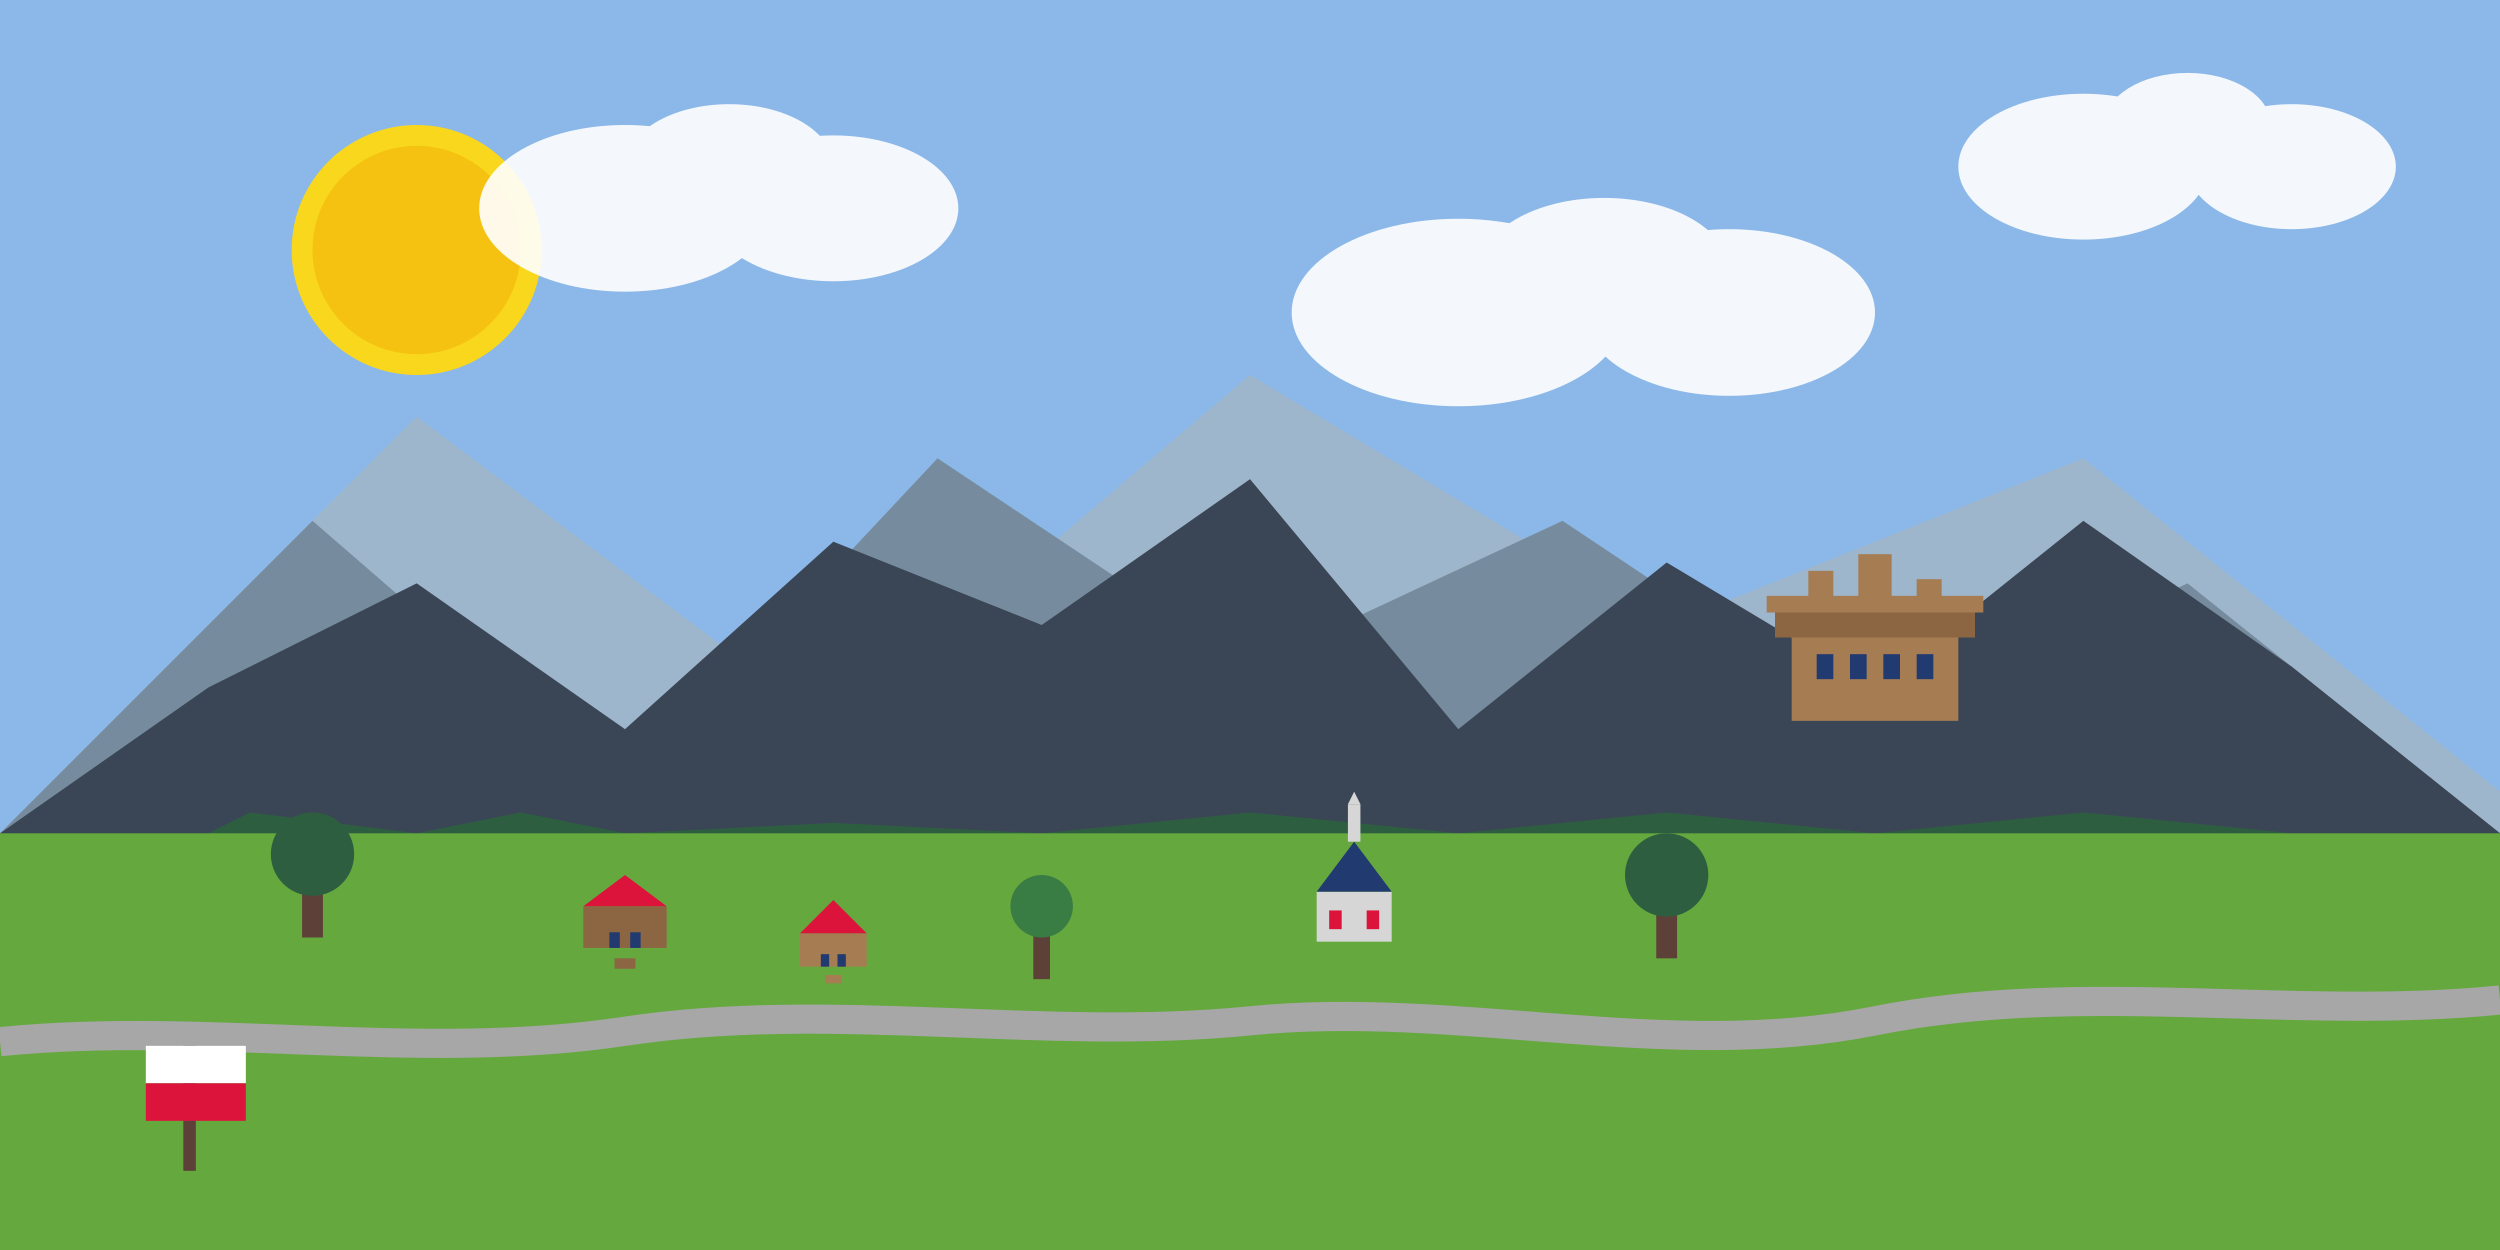 <svg xmlns="http://www.w3.org/2000/svg" width="1200" height="600" viewBox="0 0 1200 600">
  <defs>
    <filter id="blur" x="-50%" y="-50%" width="200%" height="200%">
      <feGaussianBlur in="SourceGraphic" stdDeviation="3" />
    </filter>
  </defs>
  
  <!-- Sky background -->
  <rect width="1200" height="400" fill="#8bb8e8"/>
  
  <!-- Distant mountains -->
  <polygon points="0,400 200,200 400,350 600,180 800,300 1000,220 1200,380 1200,400 0,400" fill="#9eb6cc" filter="url(#blur)"/>
  
  <!-- Mid-range mountains -->
  <polygon points="0,400 150,250 300,380 450,220 600,320 750,250 900,350 1050,280 1200,400" fill="#768c9e"/>
  
  <!-- Close mountains - Tatra mountains stylized -->
  <polygon points="0,400 100,330 200,280 300,350 400,260 500,300 600,230 700,350 800,270 900,330 1000,250 1100,320 1200,400 1200,600 0,600" fill="#3a4655"/>
  
  <!-- Green plains and forests -->
  <polygon points="0,400 100,400 120,390 200,400 250,390 300,400 400,395 500,400 600,390 700,400 800,390 900,400 1000,390 1100,400 1200,400 1200,600 0,600" fill="#2d5e40"/>
  
  <!-- Meadows and fields -->
  <rect x="0" y="400" width="1200" height="200" fill="#65a83e"/>
  
  <!-- Road -->
  <path d="M0,500 C100,490 200,510 300,495 C400,480 500,500 600,490 C700,480 800,510 900,490 C1000,470 1100,490 1200,480" stroke="#a7a7a7" stroke-width="14" fill="none"/>
  
  <!-- Castle on a hill (stylized Wawel) -->
  <g transform="translate(900, 330) scale(0.8)">
    <rect x="-50" y="-40" width="100" height="60" fill="#a67c52"/>
    <rect x="-60" y="-50" width="120" height="20" fill="#8c6542"/>
    <rect x="-65" y="-55" width="130" height="10" fill="#a67c52"/>
    <rect x="-40" y="-70" width="15" height="20" fill="#a67c52"/>
    <rect x="-10" y="-80" width="20" height="30" fill="#a67c52"/>
    <rect x="25" y="-65" width="15" height="15" fill="#a67c52"/>
    <!-- Windows -->
    <rect x="-35" y="-20" width="10" height="15" fill="#213a70"/>
    <rect x="-15" y="-20" width="10" height="15" fill="#213a70"/>
    <rect x="5" y="-20" width="10" height="15" fill="#213a70"/>
    <rect x="25" y="-20" width="10" height="15" fill="#213a70"/>
  </g>
  
  <!-- Traditional wooden houses -->
  <g transform="translate(300, 450) scale(0.5)">
    <rect x="-40" y="-30" width="80" height="40" fill="#8c6542"/>
    <polygon points="-40,-30 40,-30 0,-60" fill="#dc143c"/>
    <rect x="-15" y="-5" width="10" height="15" fill="#213a70"/>
    <rect x="5" y="-5" width="10" height="15" fill="#213a70"/>
    <rect x="-10" y="20" width="20" height="10" fill="#8c6542"/>
  </g>
  
  <g transform="translate(400, 460) scale(0.4)">
    <rect x="-40" y="-30" width="80" height="40" fill="#a67c52"/>
    <polygon points="-40,-30 40,-30 0,-70" fill="#dc143c"/>
    <rect x="-15" y="-5" width="10" height="15" fill="#213a70"/>
    <rect x="5" y="-5" width="10" height="15" fill="#213a70"/>
    <rect x="-10" y="20" width="20" height="10" fill="#a67c52"/>
  </g>
  
  <!-- Church with tall spire -->
  <g transform="translate(650, 440) scale(0.6)">
    <rect x="-30" y="-20" width="60" height="40" fill="#d6d6d6"/>
    <polygon points="-30,-20 30,-20 0,-60" fill="#213a70"/>
    <rect x="-5" y="-90" width="10" height="30" fill="#d6d6d6"/>
    <polygon points="-5,-90 5,-90 0,-100" fill="#d6d6d6"/>
    <rect x="-20" y="-5" width="10" height="15" fill="#dc143c"/>
    <rect x="10" y="-5" width="10" height="15" fill="#dc143c"/>
  </g>
  
  <!-- Trees -->
  <g transform="translate(150, 450)">
    <rect x="-5" y="-30" width="10" height="30" fill="#5d4037"/>
    <circle cx="0" cy="-40" r="20" fill="#2d5e40"/>
  </g>
  
  <g transform="translate(500, 470)">
    <rect x="-4" y="-25" width="8" height="25" fill="#5d4037"/>
    <circle cx="0" cy="-35" r="15" fill="#3a7d44"/>
  </g>
  
  <g transform="translate(800, 460)">
    <rect x="-5" y="-30" width="10" height="30" fill="#5d4037"/>
    <circle cx="0" cy="-40" r="20" fill="#2d5e40"/>
  </g>
  
  <!-- Sun -->
  <circle cx="200" cy="120" r="60" fill="#f9d71c"/>
  <circle cx="200" cy="120" r="50" fill="#f5c211"/>
  
  <!-- Clouds -->
  <g fill="#ffffff" opacity="0.9">
    <ellipse cx="300" cy="100" rx="70" ry="40"/>
    <ellipse cx="350" cy="80" rx="50" ry="30"/>
    <ellipse cx="400" cy="100" rx="60" ry="35"/>
    
    <ellipse cx="700" cy="150" rx="80" ry="45"/>
    <ellipse cx="770" cy="130" rx="60" ry="35"/>
    <ellipse cx="830" cy="150" rx="70" ry="40"/>
    
    <ellipse cx="1000" cy="80" rx="60" ry="35"/>
    <ellipse cx="1050" cy="60" rx="40" ry="25"/>
    <ellipse cx="1100" cy="80" rx="50" ry="30"/>
  </g>
  
  <!-- Polish flag stylized element -->
  <g transform="translate(100, 550) scale(0.6)">
    <rect x="-20" y="-80" width="10" height="100" fill="#5d4037"/>
    <rect x="-50" y="-80" width="80" height="30" fill="#ffffff"/>
    <rect x="-50" y="-50" width="80" height="30" fill="#dc143c"/>
  </g>
</svg>
